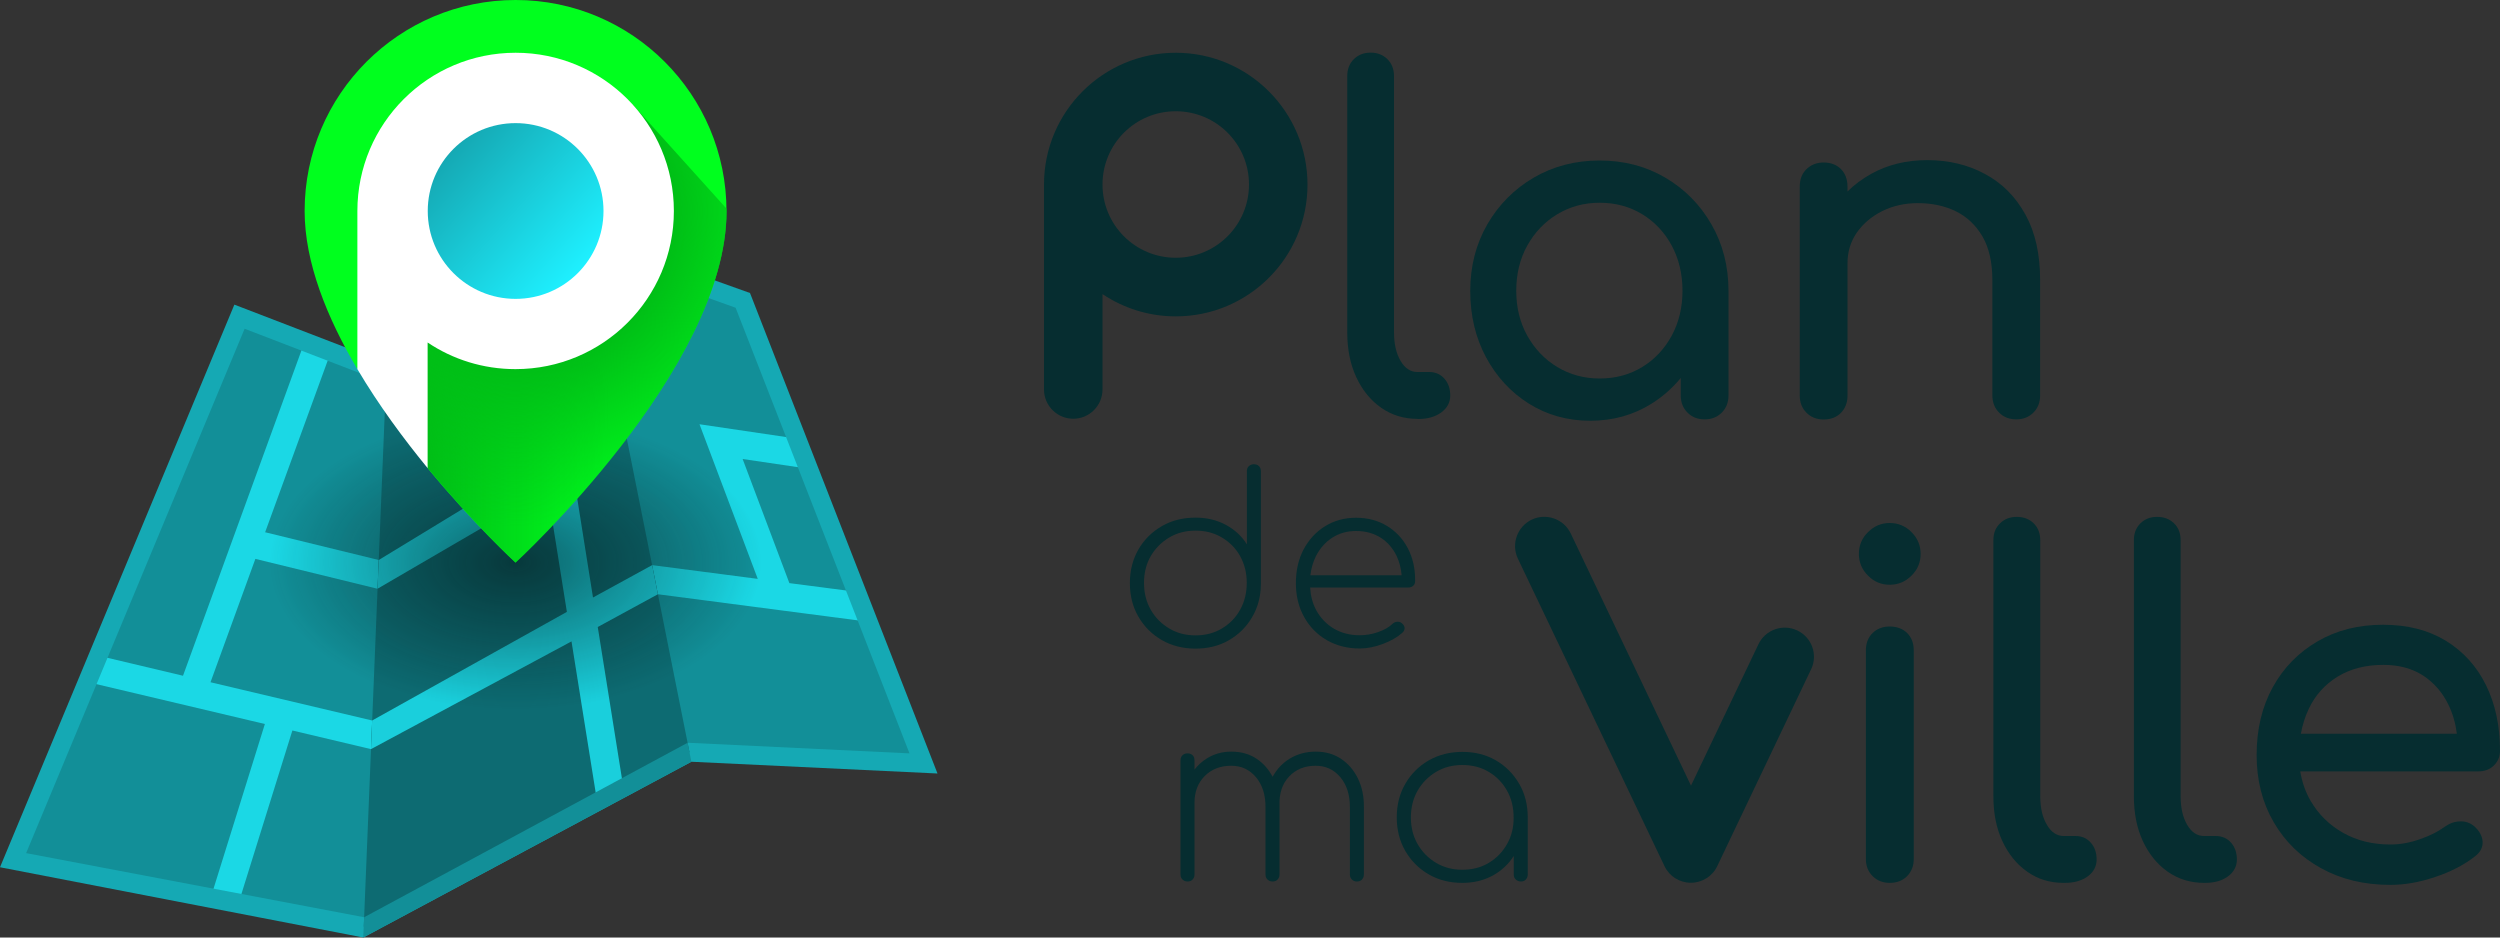 <?xml version="1.0" encoding="utf-8"?>
<!-- Generator: Adobe Illustrator 26.0.1, SVG Export Plug-In . SVG Version: 6.00 Build 0)  -->
<svg version="1.1" id="Calque_1" xmlns="http://www.w3.org/2000/svg" xmlns:xlink="http://www.w3.org/1999/xlink" x="0px" y="0px"
	 viewBox="0 0 200 75" style="enable-background:new 0 0 200 75;" xml:space="preserve">
<rect x="0" y="0" width="200" height="75" fill="#333333" stroke="none"/>
<style type="text/css">
	.st0{fill:#128F98;}
	.st1{fill:#1BD8E5;}
	.st2{fill:#15A9B4;}
	.st3{fill:#0D6B72;}
	.st4{fill:#1ACFDC;}
	.st5{fill:url(#SVGID_1_);}
	.st6{fill:#00FF1E;}
	
		.st7{clip-path:url(#SVGID_00000016068087266008143380000011355353754314562712_);fill:url(#SVGID_00000083799402965326357250000011834743534047794049_);}
	
		.st8{clip-path:url(#SVGID_00000016068087266008143380000011355353754314562712_);fill:url(#SVGID_00000028327383478774378840000010948405028059631520_);}
	.st9{fill:#FFFFFF;}
	.st10{fill:url(#SVGID_00000161592281056035261200000016311836286712322733_);}
	.st11{fill:#062D30;}
</style>
<g>
	<g>
		<g>
			<polygon class="st0" points="1.05,68.81 19.16,25.34 31.02,29.9 46.97,19.58 59.43,24.03 73.88,61.07 55.14,60.18 28.94,74.21 
							"/>
			<g>
				<polygon class="st1" points="68.53,47.35 63.15,46.65 59.41,36.72 64.68,37.5 63.74,35.09 55.96,33.94 60.62,46.31 52.17,45.21 
					52.63,47.54 69.46,49.74 				"/>
				<polygon class="st1" points="29.77,57.64 16.84,54.58 20.43,44.71 30.2,47.1 30.3,44.8 21.21,42.58 26.47,28.15 24.37,27.34 
					14.64,54.06 7.86,52.45 6.99,54.56 21.19,57.92 16.84,71.87 19.07,72.3 23.39,58.44 29.68,59.93 				"/>
			</g>
			<path class="st2" d="M47.22,20.46l11.63,4.16l13.91,35.65l-17.75-0.85L29.13,73.38L2.09,68.25L19.57,26.3l11.3,4.35L47.22,20.46z
				 M46.88,18.75L30.94,29.06l-12.19-4.69L0,69.38L29.06,75l26.25-14.06L75,61.88L60,23.44L46.88,18.75L46.88,18.75z"/>
			<polygon class="st3" points="30.91,29.85 29.1,74.13 55.14,60.18 55.16,60.18 47.05,19.61 46.97,19.58 31.02,29.9 			"/>
			<polygon class="st4" points="47.82,50.16 52.63,47.54 52.17,45.21 47.44,47.8 45.49,35.55 30.3,44.8 30.2,47.1 43.79,39.18 
				45.35,48.95 29.77,57.64 29.68,59.93 45.72,51.31 47.77,64.13 49.87,63 			"/>
			<path class="st0" d="M55.01,59.42L29.13,73.38L29.06,75l26.25-14.06L55.01,59.42z M46.88,18.75L30.94,29.06l-0.06,1.59
				l16.35-10.19L46.88,18.75z"/>
			
				<radialGradient id="SVGID_1_" cx="41.25" cy="45" r="19.688" gradientTransform="matrix(1 0 0 0.6 0 18)" gradientUnits="userSpaceOnUse">
				<stop  offset="0" style="stop-color:#031818;stop-opacity:0.6"/>
				<stop  offset="1" style="stop-color:#031818;stop-opacity:0"/>
			</radialGradient>
			<circle class="st5" cx="41.25" cy="45" r="19.69"/>
		</g>
		<g>
			<path class="st6" d="M41.25,0c-9.32,0-16.88,7.56-16.88,16.88c0,4.13,1.8,8.56,4.22,12.65v-0.15c1.35,2.3,2.86,4.44,4.27,6.27
				c0.45,0.58,0.9,1.15,1.35,1.69v0.11c3.7,4.5,7.03,7.56,7.03,7.56s16.88-15.47,16.88-28.12C58.12,7.56,50.57,0,41.25,0z"/>
			<g>
				<defs>
					<path id="SVGID_00000023283473115710451490000008381540431634963623_" d="M34.22,37.33v0.11c3.7,4.5,7.03,7.56,7.03,7.56
						s16.88-15.47,16.88-28.12c0-0.06,0-0.12,0-0.18l-7.47-8.29L31.84,25.34v8.94c0.34,0.47,0.69,0.92,1.02,1.36
						C33.32,36.22,33.77,36.79,34.22,37.33z"/>
				</defs>
				<clipPath id="SVGID_00000031901222754479824160000010503317163681295510_">
					<use xlink:href="#SVGID_00000023283473115710451490000008381540431634963623_"  style="overflow:visible;"/>
				</clipPath>
				
					<linearGradient id="SVGID_00000111906197051729567640000012072921330088742035_" gradientUnits="userSpaceOnUse" x1="29.431" y1="30.289" x2="51.762" y2="30.289" gradientTransform="matrix(1.008 0 0 1.003 -1.06 0.556)">
					<stop  offset="0.25" style="stop-color:#00BF16"/>
					<stop  offset="0.9" style="stop-color:#00BF16;stop-opacity:0"/>
				</linearGradient>
				
					<rect x="28.59" y="16.88" style="clip-path:url(#SVGID_00000031901222754479824160000010503317163681295510_);fill:url(#SVGID_00000111906197051729567640000012072921330088742035_);" width="22.5" height="28.12"/>
				
					<radialGradient id="SVGID_00000147196901335537680850000016812812194000474537_" cx="41.25" cy="16.875" r="28.125" gradientUnits="userSpaceOnUse">
					<stop  offset="0.45" style="stop-color:#00BF16"/>
					<stop  offset="0.9" style="stop-color:#00BF16;stop-opacity:0"/>
				</radialGradient>
				
					<circle style="clip-path:url(#SVGID_00000031901222754479824160000010503317163681295510_);fill:url(#SVGID_00000147196901335537680850000016812812194000474537_);" cx="41.25" cy="16.88" r="28.12"/>
			</g>
			<path class="st9" d="M53.91,16.88c0-6.99-5.67-12.66-12.66-12.66S28.59,9.89,28.59,16.88v12.65c1.7,2.88,3.71,5.59,5.62,7.92
				V27.4c2.01,1.35,4.43,2.13,7.03,2.13C48.24,29.53,53.91,23.86,53.91,16.88z"/>
			
				<linearGradient id="SVGID_00000073680557478914503470000012669848591271181971_" gradientUnits="userSpaceOnUse" x1="36.025" y1="12.17" x2="46.475" y2="21.58">
				<stop  offset="0" style="stop-color:#15A9B4"/>
				<stop  offset="0.997" style="stop-color:#1EF0FF"/>
			</linearGradient>
			<circle style="fill:url(#SVGID_00000073680557478914503470000012669848591271181971_);" cx="41.25" cy="16.88" r="7.03"/>
		</g>
	</g>
	<g>
		<g>
			<path class="st11" d="M199.51,61.24c0.32-0.31,0.49-0.71,0.49-1.18c0-1.97-0.37-3.72-1.11-5.23c-0.74-1.51-1.81-2.7-3.21-3.56
				c-1.4-0.86-3.07-1.29-5.03-1.29c-1.98,0-3.73,0.44-5.25,1.33c-1.53,0.89-2.72,2.11-3.58,3.67c-0.86,1.56-1.29,3.37-1.29,5.42
				c0,2.03,0.46,3.82,1.37,5.38c0.91,1.56,2.17,2.79,3.79,3.68c1.61,0.89,3.46,1.33,5.53,1.33c1.15,0,2.36-0.21,3.62-0.64
				c1.26-0.42,2.32-0.98,3.17-1.65c0.42-0.32,0.62-0.71,0.6-1.16c-0.03-0.45-0.25-0.86-0.67-1.24c-0.33-0.27-0.71-0.41-1.14-0.39
				c-0.44,0.01-0.84,0.16-1.22,0.43c-0.5,0.37-1.16,0.71-1.97,0.99c-0.81,0.29-1.61,0.43-2.38,0.43c-1.42,0-2.69-0.31-3.79-0.94
				c-1.1-0.62-1.96-1.47-2.59-2.55c-0.42-0.72-0.69-1.51-0.83-2.36h14.26C198.77,61.71,199.19,61.55,199.51,61.24z M187.01,54.13
				c1.01-0.62,2.23-0.94,3.66-0.94c1.25,0,2.31,0.29,3.19,0.86c0.87,0.58,1.55,1.36,2.02,2.34c0.34,0.7,0.56,1.47,0.67,2.31h-12.48
				c0.13-0.72,0.34-1.38,0.64-2.01C185.22,55.61,185.99,54.76,187.01,54.13z"/>
			<path class="st11" d="M176.34,70.63c-1.1,0-2.08-0.3-2.93-0.9c-0.85-0.6-1.51-1.42-1.99-2.46c-0.48-1.04-0.71-2.23-0.71-3.58
				V43.22c0-0.55,0.17-1,0.52-1.35c0.35-0.35,0.8-0.52,1.35-0.52c0.55,0,1,0.18,1.35,0.52c0.35,0.35,0.52,0.8,0.52,1.35v20.47
				c0,0.93,0.17,1.69,0.52,2.29c0.35,0.6,0.8,0.9,1.35,0.9h0.94c0.5,0,0.91,0.18,1.22,0.53c0.31,0.35,0.47,0.8,0.47,1.35
				c0,0.55-0.24,1-0.71,1.35c-0.48,0.35-1.09,0.52-1.84,0.52H176.34z"/>
			<path class="st11" d="M165.09,70.63c-1.1,0-2.08-0.3-2.92-0.9c-0.85-0.6-1.51-1.42-1.99-2.46c-0.48-1.04-0.71-2.23-0.71-3.58
				V43.22c0-0.55,0.17-1,0.53-1.35c0.35-0.35,0.8-0.52,1.35-0.52c0.55,0,1,0.18,1.35,0.52c0.35,0.35,0.52,0.8,0.52,1.35v20.47
				c0,0.93,0.17,1.69,0.53,2.29c0.35,0.6,0.8,0.9,1.35,0.9h0.94c0.5,0,0.91,0.18,1.22,0.53c0.31,0.35,0.47,0.8,0.47,1.35
				c0,0.55-0.24,1-0.71,1.35c-0.48,0.35-1.09,0.52-1.84,0.52H165.09z"/>
			<path class="st11" d="M151.18,46.78c-0.68,0-1.26-0.24-1.74-0.73c-0.49-0.49-0.73-1.07-0.73-1.74c0-0.67,0.24-1.26,0.73-1.74
				c0.49-0.49,1.07-0.73,1.74-0.73c0.67,0,1.26,0.24,1.74,0.73c0.49,0.49,0.73,1.07,0.73,1.74c0,0.68-0.24,1.26-0.73,1.74
				C152.43,46.54,151.85,46.78,151.18,46.78z M151.18,70.63c-0.55,0-1.01-0.18-1.37-0.54c-0.36-0.36-0.54-0.82-0.54-1.37V52.03
				c0-0.57,0.18-1.04,0.54-1.39c0.36-0.35,0.82-0.52,1.37-0.52c0.57,0,1.04,0.18,1.39,0.52c0.35,0.35,0.53,0.81,0.53,1.39v16.69
				c0,0.55-0.18,1.01-0.53,1.37C152.21,70.45,151.75,70.63,151.18,70.63z"/>
			<path class="st11" d="M143.79,50.44c-1.17-0.56-2.57-0.06-3.12,1.11l-5.39,11.3l-9.62-20.17c-0.56-1.17-1.96-1.66-3.12-1.11
				c-1.17,0.56-1.66,1.96-1.11,3.12l11.73,24.6c0.39,0.82,1.21,1.33,2.11,1.33s1.73-0.52,2.11-1.33l7.5-15.73
				C145.45,52.4,144.96,51,143.79,50.44z"/>
		</g>
		<g>
			<path class="st11" d="M112.62,43.85c-0.4-0.76-0.96-1.35-1.67-1.78s-1.53-0.65-2.46-0.65c-0.94,0-1.77,0.23-2.49,0.68
				c-0.73,0.45-1.29,1.07-1.71,1.85c-0.41,0.78-0.62,1.68-0.62,2.71c0,1.01,0.22,1.91,0.66,2.7c0.44,0.79,1.04,1.4,1.81,1.85
				c0.77,0.44,1.65,0.67,2.63,0.67c0.59,0,1.2-0.12,1.85-0.36c0.64-0.24,1.17-0.54,1.57-0.9c0.12-0.11,0.18-0.24,0.18-0.38
				c-0.01-0.14-0.08-0.26-0.22-0.38c-0.1-0.09-0.22-0.13-0.37-0.12c-0.14,0.01-0.27,0.06-0.37,0.16c-0.29,0.28-0.68,0.5-1.17,0.67
				s-0.98,0.25-1.47,0.25c-0.78,0-1.46-0.18-2.06-0.53c-0.6-0.36-1.07-0.85-1.41-1.47c-0.29-0.54-0.45-1.14-0.49-1.82h7.86
				c0.16,0,0.29-0.05,0.39-0.14c0.1-0.09,0.15-0.22,0.15-0.38C113.22,45.48,113.02,44.61,112.62,43.85z M105.28,44.48
				c0.32-0.62,0.76-1.12,1.31-1.47c0.56-0.36,1.19-0.53,1.9-0.53c0.75,0,1.4,0.18,1.96,0.53c0.56,0.36,0.98,0.85,1.28,1.47
				c0.22,0.46,0.35,0.97,0.4,1.54h-7.3C104.9,45.45,105.05,44.94,105.28,44.48z"/>
			<path class="st11" d="M95.64,51.89c-1,0-1.9-0.23-2.69-0.68c-0.79-0.46-1.42-1.08-1.88-1.88c-0.46-0.79-0.68-1.69-0.68-2.69
				s0.23-1.89,0.68-2.68c0.46-0.79,1.08-1.41,1.88-1.87c0.79-0.46,1.69-0.68,2.69-0.68c0.9,0,1.71,0.19,2.43,0.58
				c0.72,0.39,1.28,0.91,1.68,1.56v-5.85c0-0.18,0.05-0.31,0.16-0.41c0.11-0.1,0.24-0.15,0.4-0.15c0.17,0,0.31,0.05,0.41,0.15
				c0.1,0.1,0.15,0.24,0.15,0.41v9.06c-0.01,0.98-0.25,1.85-0.71,2.63c-0.46,0.78-1.08,1.39-1.87,1.84S96.62,51.89,95.64,51.89z
				 M95.64,50.83c0.79,0,1.49-0.18,2.11-0.55c0.62-0.37,1.11-0.87,1.46-1.5s0.53-1.35,0.53-2.15s-0.18-1.51-0.53-2.14
				s-0.84-1.12-1.46-1.49c-0.62-0.37-1.32-0.55-2.11-0.55c-0.78,0-1.48,0.18-2.1,0.55c-0.62,0.37-1.12,0.87-1.48,1.49
				c-0.36,0.62-0.54,1.34-0.54,2.14s0.18,1.52,0.54,2.15c0.36,0.63,0.86,1.13,1.48,1.5S94.86,50.83,95.64,50.83z"/>
		</g>
		<g>
			<path class="st11" d="M121.54,62.71c-0.46-0.79-1.08-1.42-1.87-1.88c-0.79-0.46-1.68-0.68-2.68-0.68c-1,0-1.9,0.23-2.69,0.68
				c-0.79,0.46-1.42,1.08-1.88,1.88c-0.46,0.79-0.68,1.69-0.68,2.69c0,0.99,0.23,1.88,0.68,2.67c0.46,0.79,1.08,1.42,1.88,1.88
				c0.79,0.46,1.69,0.68,2.69,0.68c0.91,0,1.72-0.2,2.44-0.59c0.7-0.39,1.25-0.91,1.67-1.56v1.48c0,0.16,0.05,0.3,0.16,0.4
				s0.25,0.16,0.42,0.16c0.16,0,0.29-0.05,0.39-0.16c0.1-0.11,0.15-0.24,0.15-0.4V65.4C122.22,64.4,122,63.51,121.54,62.71z
				 M120.56,67.53c-0.36,0.63-0.84,1.13-1.46,1.5c-0.62,0.37-1.32,0.55-2.11,0.55c-0.78,0-1.48-0.18-2.1-0.55s-1.12-0.87-1.48-1.5
				c-0.36-0.63-0.54-1.34-0.54-2.13c0-0.8,0.18-1.52,0.54-2.15c0.36-0.63,0.86-1.13,1.48-1.5c0.62-0.37,1.32-0.55,2.1-0.55
				c0.79,0,1.49,0.18,2.11,0.55c0.62,0.37,1.11,0.87,1.46,1.5c0.36,0.63,0.53,1.35,0.53,2.15C121.1,66.19,120.92,66.9,120.56,67.53z
				"/>
			<path class="st11" d="M108.62,62.25c-0.33-0.66-0.78-1.18-1.36-1.56c-0.58-0.38-1.24-0.56-2.01-0.56c-0.75,0-1.42,0.18-2.02,0.53
				c-0.6,0.35-1.07,0.85-1.42,1.48c-0.33-0.61-0.76-1.1-1.3-1.45c-0.57-0.38-1.24-0.56-2.01-0.56c-0.71,0-1.36,0.18-1.93,0.53
				c-0.39,0.24-0.73,0.54-1.01,0.91v-0.74c0-0.17-0.05-0.31-0.15-0.41c-0.1-0.1-0.24-0.15-0.41-0.15c-0.16,0-0.3,0.05-0.4,0.15
				c-0.11,0.1-0.16,0.24-0.16,0.41v9.13c0,0.16,0.05,0.3,0.16,0.4c0.11,0.11,0.24,0.16,0.4,0.16c0.17,0,0.31-0.05,0.41-0.16
				s0.15-0.24,0.15-0.4v-5.74c0-0.87,0.27-1.59,0.82-2.14c0.55-0.55,1.26-0.82,2.12-0.82c0.81,0,1.47,0.31,1.98,0.92
				c0.51,0.61,0.76,1.4,0.76,2.36v5.42c0,0.16,0.05,0.3,0.16,0.4c0.11,0.11,0.24,0.16,0.4,0.16c0.17,0,0.31-0.05,0.41-0.16
				s0.15-0.24,0.15-0.4v-5.42c0-0.05,0-0.13,0-0.13c-0.03-0.96,0.23-1.73,0.78-2.3c0.54-0.57,1.25-0.85,2.11-0.85
				c0.81,0,1.47,0.31,1.98,0.92c0.51,0.61,0.76,1.4,0.76,2.36v5.42c0,0.16,0.05,0.3,0.16,0.4c0.11,0.11,0.24,0.16,0.4,0.16
				c0.17,0,0.31-0.05,0.41-0.16c0.1-0.11,0.15-0.24,0.15-0.4v-5.42C109.12,63.68,108.95,62.92,108.62,62.25z"/>
		</g>
		<g>
			<path class="st11" d="M162.03,17.16c-0.79-1.43-1.86-2.51-3.23-3.24c-1.36-0.74-2.91-1.11-4.63-1.11c-1.65,0-3.14,0.36-4.46,1.09
				c-0.72,0.4-1.36,0.87-1.91,1.42v-0.4c0-0.57-0.18-1.04-0.52-1.39c-0.35-0.35-0.81-0.53-1.39-0.53c-0.55,0-1.01,0.18-1.37,0.53
				c-0.36,0.35-0.54,0.81-0.54,1.39v16.73c0,0.55,0.18,1.01,0.54,1.37c0.36,0.36,0.82,0.54,1.37,0.54c0.57,0,1.04-0.18,1.39-0.54
				c0.35-0.36,0.52-0.82,0.52-1.37V21.06c0-0.92,0.25-1.74,0.75-2.46c0.5-0.71,1.17-1.28,2.02-1.71c0.85-0.42,1.8-0.64,2.85-0.64
				c1.15,0,2.17,0.22,3.06,0.66c0.89,0.44,1.59,1.11,2.12,2.01c0.52,0.9,0.79,2.06,0.79,3.49v9.23c0,0.55,0.18,1.01,0.54,1.37
				c0.36,0.36,0.82,0.54,1.37,0.54c0.55,0,1.01-0.18,1.37-0.54c0.36-0.36,0.54-0.82,0.54-1.37v-9.23
				C163.21,20.33,162.82,18.58,162.03,17.16z"/>
			<path class="st11" d="M136.91,17.94c-0.91-1.58-2.14-2.82-3.69-3.73c-1.55-0.91-3.3-1.37-5.25-1.37c-1.95,0-3.71,0.46-5.27,1.37
				c-1.56,0.91-2.8,2.16-3.71,3.73c-0.91,1.58-1.37,3.35-1.37,5.33c0,1.98,0.42,3.74,1.26,5.31c0.84,1.56,1.98,2.8,3.43,3.71
				c1.45,0.91,3.09,1.37,4.91,1.37c1.82,0,3.46-0.46,4.91-1.37c0.89-0.56,1.67-1.25,2.33-2.05v1.4c0,0.55,0.18,1.01,0.54,1.37
				c0.36,0.36,0.82,0.54,1.37,0.54c0.55,0,1.01-0.18,1.37-0.54c0.36-0.36,0.54-0.82,0.54-1.37v-8.36
				C138.28,21.29,137.82,19.52,136.91,17.94z M133.74,26.85c-0.58,1.06-1.36,1.9-2.36,2.51c-1,0.61-2.14,0.92-3.41,0.92
				c-1.25,0-2.38-0.31-3.39-0.92c-1.01-0.61-1.81-1.45-2.4-2.51c-0.59-1.06-0.88-2.26-0.88-3.58c0-1.35,0.29-2.56,0.88-3.62
				c0.59-1.06,1.39-1.9,2.4-2.51c1.01-0.61,2.14-0.92,3.39-0.92c1.28,0,2.41,0.31,3.41,0.92c1,0.61,1.79,1.45,2.36,2.51
				c0.57,1.06,0.86,2.27,0.86,3.62C134.6,24.59,134.31,25.79,133.74,26.85z"/>
			<path class="st11" d="M113.41,33.51c-1.1,0-2.08-0.3-2.93-0.9c-0.85-0.6-1.51-1.42-1.99-2.46c-0.48-1.04-0.71-2.23-0.71-3.58
				V6.09c0-0.55,0.17-1,0.52-1.35c0.35-0.35,0.8-0.53,1.35-0.53c0.55,0,1,0.18,1.35,0.53c0.35,0.35,0.52,0.8,0.52,1.35v20.48
				c0,0.93,0.17,1.69,0.52,2.29c0.35,0.6,0.8,0.9,1.35,0.9h0.94c0.5,0,0.91,0.18,1.22,0.53c0.31,0.35,0.47,0.8,0.47,1.35
				c0,0.55-0.24,1-0.71,1.35c-0.48,0.35-1.09,0.53-1.84,0.53H113.41z"/>
			<path class="st11" d="M94.06,4.22c-5.82,0-10.54,4.72-10.54,10.54v16.4c0,1.29,1.05,2.34,2.34,2.34s2.34-1.05,2.34-2.34v-7.63
				c1.68,1.12,3.69,1.78,5.86,1.78c5.82,0,10.54-4.72,10.54-10.54S99.88,4.22,94.06,4.22z M94.06,20.62c-3.24,0-5.86-2.62-5.86-5.86
				c0-3.24,2.62-5.86,5.86-5.86s5.86,2.62,5.86,5.86C99.92,18,97.29,20.62,94.06,20.62z"/>
		</g>
	</g>
</g>
</svg>
